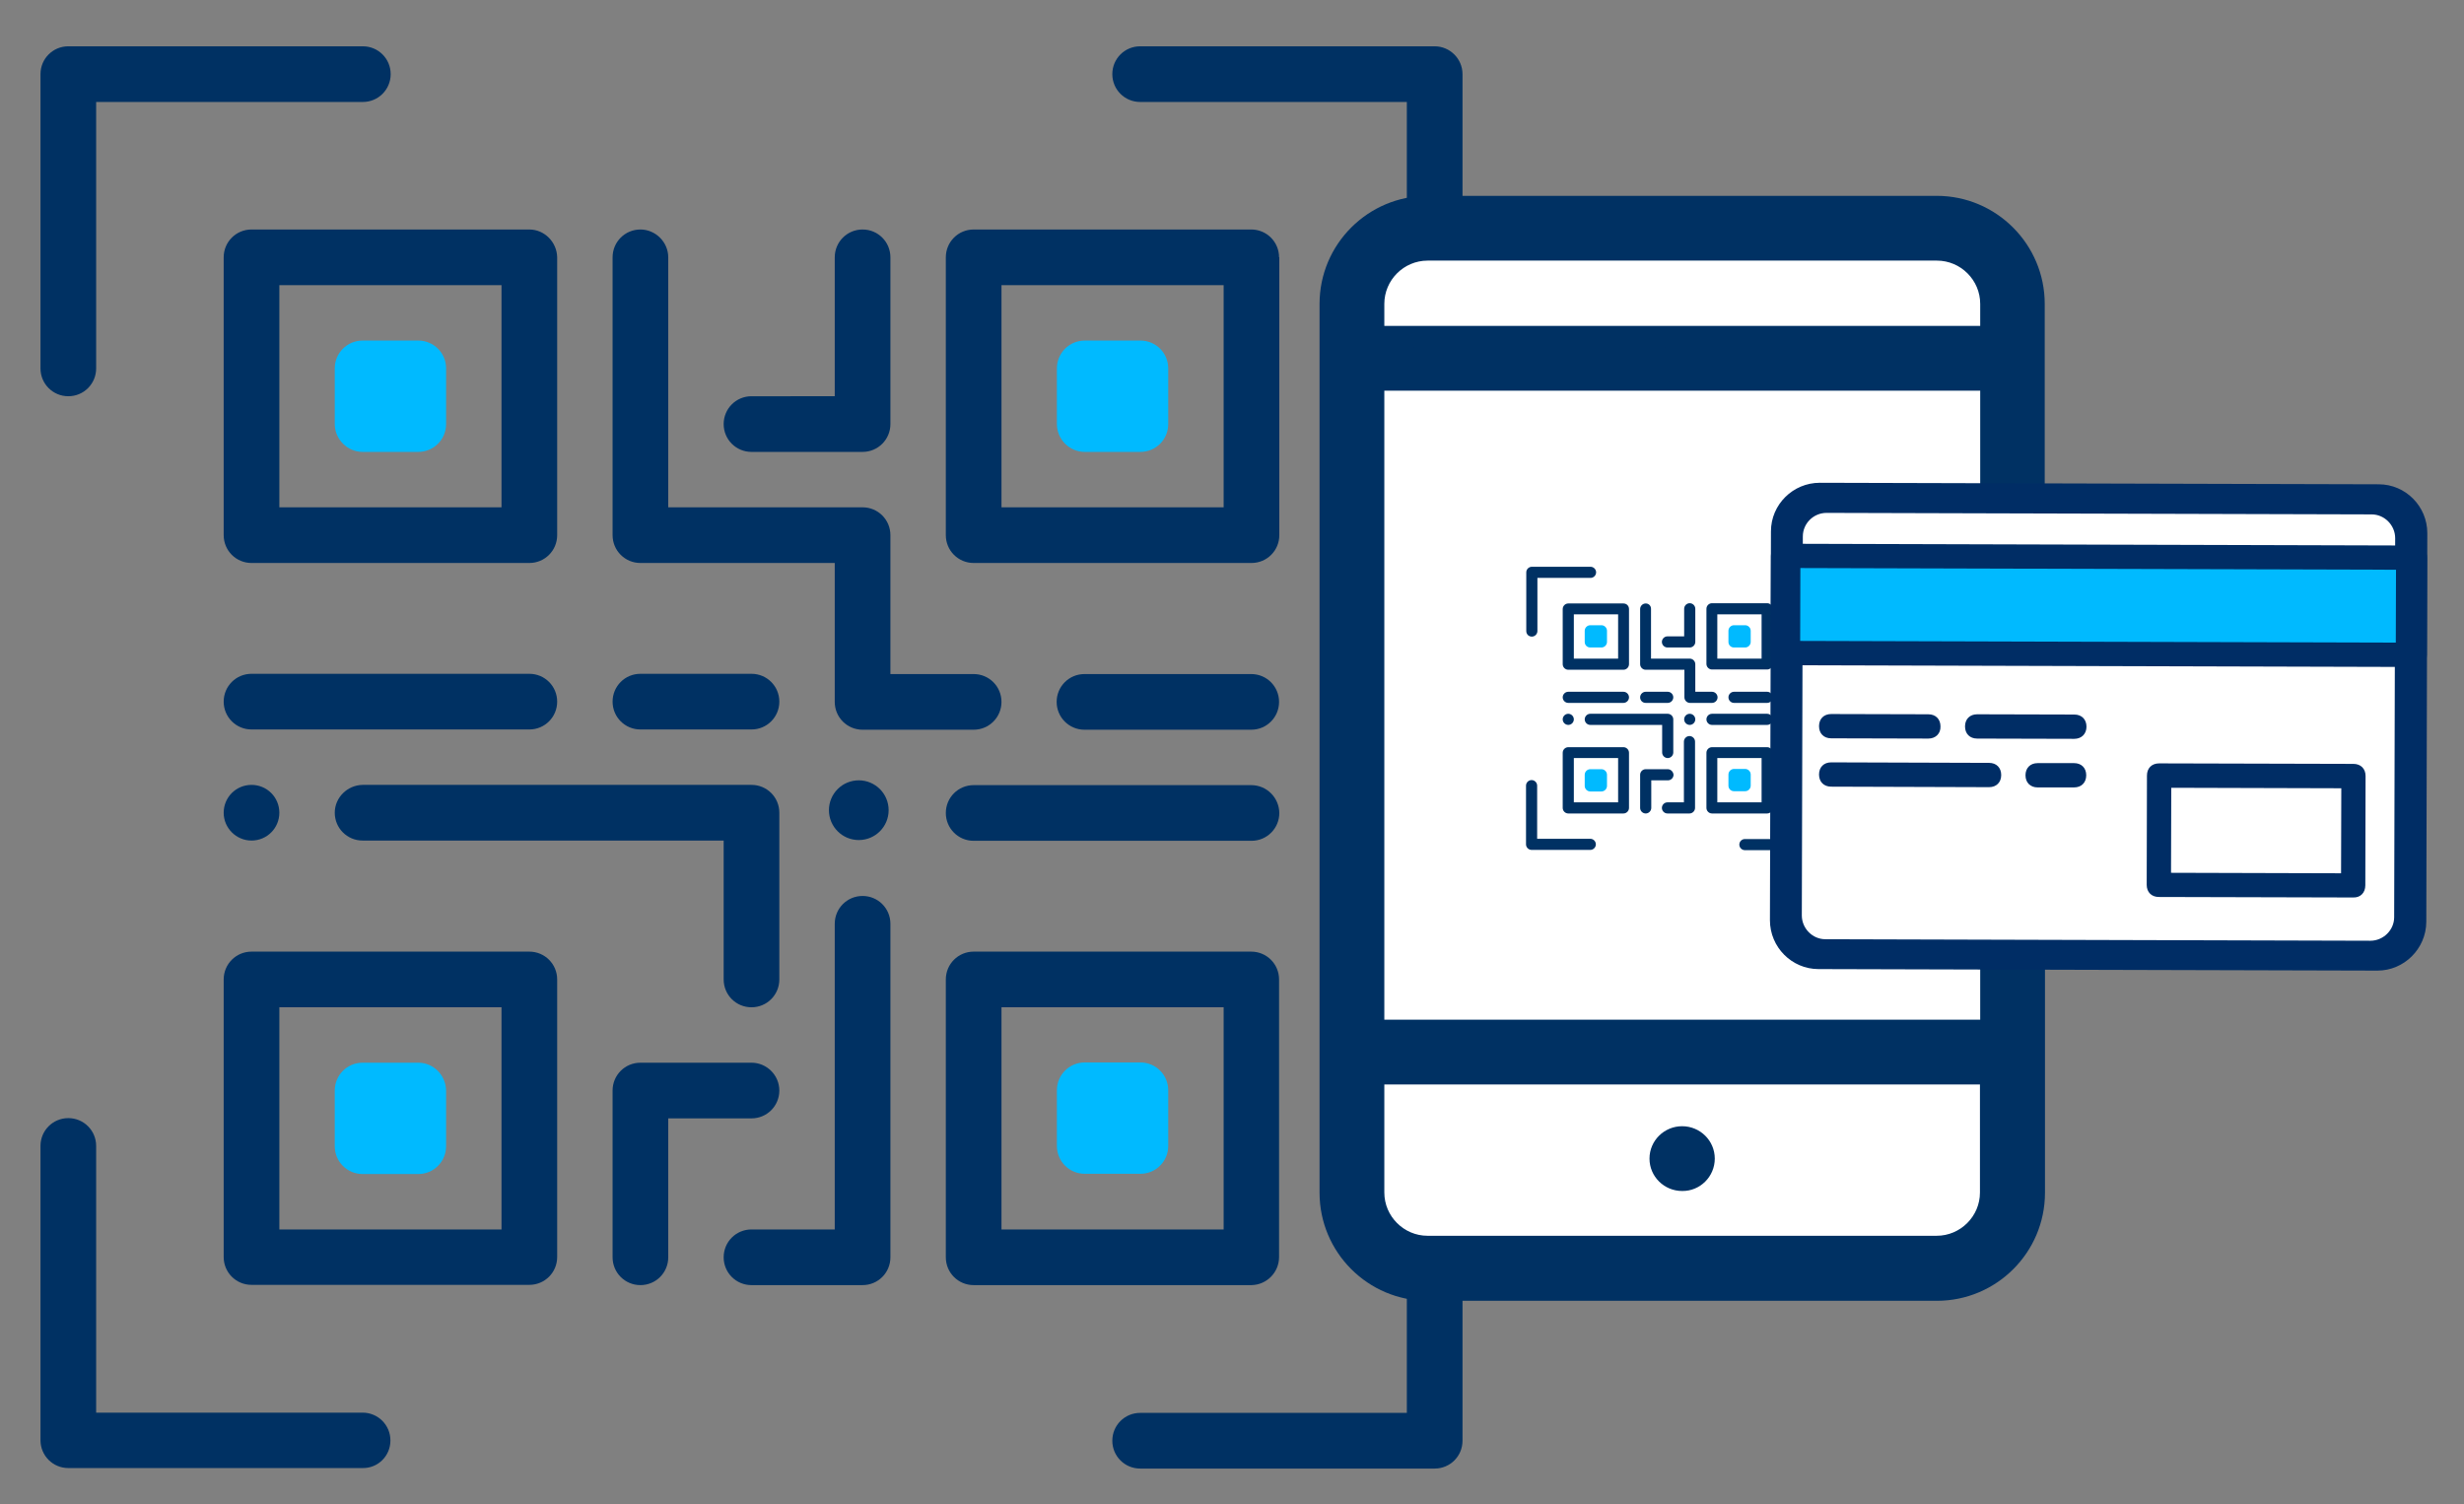 <?xml version="1.0" encoding="utf-8"?>
<!-- Generator: Adobe Illustrator 22.1.0, SVG Export Plug-In . SVG Version: 6.00 Build 0)  -->
<svg version="1.1" id="Capa_1" xmlns="http://www.w3.org/2000/svg" xmlns:xlink="http://www.w3.org/1999/xlink" x="0px" y="0px"
	 viewBox="-16 105 973.8 594.4" style="enable-background:new -16 105 973.8 594.4;" xml:space="preserve">
<rect x="-16" y="105" width="973.8" height="594.4" fill="#808080" stroke="none"/>
<style type="text/css">
	.st0{fill:#003163;}
	.st1{fill:#00BAFF;}
	.st2{fill:#FFFFFF;}
	.st3{fill:#002D65;}
</style>
<path class="st0" d="M83.4,437.2c6.1,0,11-4.9,11-11c0-6.1-4.9-11-11-11c-6.1,0-11,4.9-11,11C72.4,432.3,77.4,437.2,83.4,437.2z"/>
<path class="st0" d="M11,261.6c6.1,0,11-4.9,11-11V145.3h105.4c6.1,0,11-4.9,11-11c0-6.1-4.9-11-11-11H11c-6.1,0-11,4.9-11,11v116.3
	C0,256.7,4.9,261.6,11,261.6z"/>
<path class="st0" d="M138.3,674.3c0-6.1-4.9-11-11-11H22V557.9c0-6.1-4.9-11-11-11c-6.1,0-11,4.9-11,11v116.3c0,6.1,4.9,11,11,11
	h116.3C133.4,685.3,138.3,680.4,138.3,674.3z"/>
<path class="st0" d="M551,547c-6.1,0-11,4.9-11,11v105.4H434.6c-6.1,0-11,4.9-11,11c0,6.1,4.9,11,11,11H551c6.1,0,11-4.9,11-11
	V557.9C562,551.9,557,547,551,547z"/>
<path class="st0" d="M551,123.3H434.6c-6.1,0-11,4.9-11,11c0,6.1,4.9,11,11,11H540v105.4c0,6.1,4.9,11,11,11c6.1,0,11-4.9,11-11
	V134.3C562,128.2,557,123.3,551,123.3z"/>
<path class="st0" d="M72.4,601.8c0,6.1,4.9,11,11,11h109.8c6.1,0,11-4.9,11-11V492.1c0-6.1-4.9-11-11-11H83.4c-6.1,0-11,4.9-11,11
	V601.8z M94.4,503.1h87.8v87.8H94.4V503.1z"/>
<path class="st0" d="M193.2,195.7H83.4c-6.1,0-11,4.9-11,11v109.8c0,6.1,4.9,11,11,11h109.8c6.1,0,11-4.9,11-11V206.7
	C204.1,200.7,199.2,195.7,193.2,195.7z M182.2,305.5H94.4v-87.8h87.8V305.5z"/>
<path class="st0" d="M489.5,206.7c0-6.1-4.9-11-11-11H368.8c-6.1,0-11,4.9-11,11v109.8c0,6.1,4.9,11,11,11h109.8c6.1,0,11-4.9,11-11
	V206.7z M467.6,305.5h-87.8v-87.8h87.8V305.5z"/>
<path class="st0" d="M489.5,601.8V492.1c0-6.1-4.9-11-11-11H368.8c-6.1,0-11,4.9-11,11v109.8c0,6.1,4.9,11,11,11h109.8
	C484.6,612.8,489.5,607.9,489.5,601.8z M467.6,590.9h-87.8v-87.8h87.8V590.9z"/>
<path class="st1" d="M149.3,525h-22c-6.1,0-11,4.9-11,11v22c0,6.1,4.9,11,11,11h22c6.1,0,11-4.9,11-11v-22
	C160.2,529.9,155.3,525,149.3,525z"/>
<path class="st1" d="M127.3,283.6h22c6.1,0,11-4.9,11-11v-22c0-6.1-4.9-11-11-11h-22c-6.1,0-11,4.9-11,11v22
	C116.3,278.6,121.3,283.6,127.3,283.6z"/>
<path class="st1" d="M412.7,283.6h22c6.1,0,11-4.9,11-11v-22c0-6.1-4.9-11-11-11h-22c-6.1,0-11,4.9-11,11v22
	C401.7,278.6,406.6,283.6,412.7,283.6z"/>
<path class="st1" d="M412.7,568.9h22c6.1,0,11-4.9,11-11v-22c0-6.1-4.9-11-11-11h-22c-6.1,0-11,4.9-11,11v22
	C401.7,564,406.6,568.9,412.7,568.9z"/>
<path class="st0" d="M116.3,426.2c0,6.1,4.9,11,11,11H270v54.9c0,6.1,4.9,11,11,11c6.1,0,11-4.9,11-11v-65.9c0-6.1-4.9-11-11-11
	H127.3C121.3,415.3,116.3,420.2,116.3,426.2z"/>
<path class="st0" d="M193.2,393.3c6.1,0,11-4.9,11-11s-4.9-11-11-11H83.4c-6.1,0-11,4.9-11,11s4.9,11,11,11H193.2z"/>
<path class="st0" d="M237.1,393.3H281c6.1,0,11-4.9,11-11s-4.9-11-11-11h-43.9c-6.1,0-11,4.9-11,11S231,393.3,237.1,393.3z"/>
<path class="st0" d="M237.1,195.7c-6.1,0-11,4.9-11,11v109.8c0,6.1,4.9,11,11,11h76.8v54.9c0,6.1,4.9,11,11,11h43.9
	c6.1,0,11-4.9,11-11s-4.9-11-11-11h-32.9v-54.9c0-6.1-4.9-11-11-11h-76.8v-98.8C248.1,200.7,243.1,195.7,237.1,195.7z"/>
<path class="st0" d="M478.5,371.4h-65.9c-6.1,0-11,4.9-11,11s4.9,11,11,11h65.9c6.1,0,11-4.9,11-11S484.6,371.4,478.5,371.4z"/>
<path class="st0" d="M478.5,415.3H368.8c-6.1,0-11,4.9-11,11c0,6.1,4.9,11,11,11h109.8c6.1,0,11-4.9,11-11
	C489.5,420.2,484.6,415.3,478.5,415.3z"/>
<path class="st0" d="M281,525h-43.9c-6.1,0-11,4.9-11,11v65.9c0,6.1,4.9,11,11,11c6.1,0,11-4.9,11-11V547H281c6.1,0,11-4.9,11-11
	C292,529.9,287,525,281,525z"/>
<path class="st0" d="M313.9,590.9H281c-6.1,0-11,4.9-11,11c0,6.1,4.9,11,11,11h43.9c6.1,0,11-4.9,11-11V470.1c0-6.1-4.9-11-11-11
	c-6.1,0-11,4.9-11,11V590.9z"/>
<path class="st0" d="M324.9,283.6c6.1,0,11-4.9,11-11v-65.9c0-6.1-4.9-11-11-11c-6.1,0-11,4.9-11,11v54.9H281c-6.1,0-11,4.9-11,11
	c0,6.1,4.9,11,11,11H324.9z"/>
<g>
	<g>
		<path class="st2" d="M763.6,598.9H525.1V204.2h259.4v373.8C784.6,589.5,775.2,598.9,763.6,598.9z"/>
		<path class="st0" d="M792.1,322.3v-97.2c0-23.5-19.1-42.7-42.7-42.7H548.2c-23.5,0-42.7,19.1-42.7,42.7v351.3
			c0,23.5,19.1,42.7,42.7,42.7h201.3c23.5,0,42.7-19.1,42.7-42.7v-90.2h-25.6V508H531.1V259.4h235.5v62.9H792.1z M766.5,533.6v42.7
			c0,9.4-7.7,17.1-17.1,17.1H548.2c-9.4,0-17.1-7.7-17.1-17.1v-42.7H766.5z M531.1,233.8v-8.7c0-9.4,7.7-17.1,17.1-17.1h201.3
			c9.4,0,17.1,7.7,17.1,17.1v8.7H531.1z"/>
		<path class="st0" d="M544.1,256c3.8,0,7-3.1,7-7c0-3.8-3.1-7-7-7c-3.8,0-7,3.1-7,7C537.1,252.9,540.2,256,544.1,256z"/>
		<path class="st0" d="M641.5,242.1h-69.6c-3.8,0-7,3.1-7,7c0,3.8,3.1,7,7,7h69.6c3.8,0,7-3.1,7-7
			C648.4,245.2,645.3,242.1,641.5,242.1z"/>
		<g>
			<path class="st0" d="M651.8,391.5c1.2,0,2.2-1,2.2-2.2c0-1.2-1-2.2-2.2-2.2c-1.2,0-2.2,1-2.2,2.2
				C649.6,390.5,650.6,391.5,651.8,391.5z"/>
			<path class="st0" d="M603.8,391.5c1.2,0,2.2-1,2.2-2.2c0-1.2-1-2.2-2.2-2.2s-2.2,1-2.2,2.2C601.6,390.5,602.6,391.5,603.8,391.5z
				"/>
			<path class="st0" d="M589.4,356.6c1.2,0,2.2-1,2.2-2.2v-21h21c1.2,0,2.2-1,2.2-2.2c0-1.2-1-2.2-2.2-2.2h-23.2
				c-1.2,0-2.2,1-2.2,2.2v23.2C587.2,355.6,588.1,356.6,589.4,356.6z"/>
			<path class="st0" d="M614.7,438.7c0-1.2-1-2.2-2.2-2.2h-21v-21c0-1.2-1-2.2-2.2-2.2c-1.2,0-2.2,1-2.2,2.2v23.2
				c0,1.2,1,2.2,2.2,2.2h23.2C613.7,440.9,614.7,439.9,614.7,438.7z"/>
			<path class="st0" d="M696.8,413.4c-1.2,0-2.2,1-2.2,2.2v21h-21c-1.2,0-2.2,1-2.2,2.2c0,1.2,1,2.2,2.2,2.2h23.2
				c1.2,0,2.2-1,2.2-2.2v-23.2C699,414.3,698,413.4,696.8,413.4z"/>
			<path class="st0" d="M601.6,424.3c0,1.2,1,2.2,2.2,2.2h21.8c1.2,0,2.2-1,2.2-2.2v-21.8c0-1.2-1-2.2-2.2-2.2h-21.8
				c-1.2,0-2.2,1-2.2,2.2V424.3z M606,404.6h17.5v17.5H606V404.6z"/>
			<path class="st0" d="M625.6,343.5h-21.8c-1.2,0-2.2,1-2.2,2.2v21.8c0,1.2,1,2.2,2.2,2.2h21.8c1.2,0,2.2-1,2.2-2.2v-21.8
				C627.8,344.4,626.8,343.5,625.6,343.5z M623.4,365.3H606v-17.5h17.5V365.3z"/>
			<path class="st0" d="M684.6,345.6c0-1.2-1-2.2-2.2-2.2h-21.8c-1.2,0-2.2,1-2.2,2.2v21.8c0,1.2,1,2.2,2.2,2.2h21.8
				c1.2,0,2.2-1,2.2-2.2V345.6z M680.2,365.3h-17.5v-17.5h17.5V365.3z"/>
			<path class="st0" d="M684.6,424.3v-21.8c0-1.2-1-2.2-2.2-2.2h-21.8c-1.2,0-2.2,1-2.2,2.2v21.8c0,1.2,1,2.2,2.2,2.2h21.8
				C683.6,426.5,684.6,425.5,684.6,424.3z M680.2,422.1h-17.5v-17.5h17.5V422.1z"/>
			<path class="st1" d="M616.9,409h-4.4c-1.2,0-2.2,1-2.2,2.2v4.4c0,1.2,1,2.2,2.2,2.2h4.4c1.2,0,2.2-1,2.2-2.2v-4.4
				C619.1,410,618.1,409,616.9,409z"/>
			<path class="st1" d="M612.5,360.9h4.4c1.2,0,2.2-1,2.2-2.2v-4.4c0-1.2-1-2.2-2.2-2.2h-4.4c-1.2,0-2.2,1-2.2,2.2v4.4
				C610.3,360,611.3,360.9,612.5,360.9z"/>
			<path class="st1" d="M669.3,360.9h4.4c1.2,0,2.2-1,2.2-2.2v-4.4c0-1.2-1-2.2-2.2-2.2h-4.4c-1.2,0-2.2,1-2.2,2.2v4.4
				C667.1,360,668.1,360.9,669.3,360.9z"/>
			<path class="st1" d="M669.3,417.7h4.4c1.2,0,2.2-1,2.2-2.2v-4.4c0-1.2-1-2.2-2.2-2.2h-4.4c-1.2,0-2.2,1-2.2,2.2v4.4
				C667.1,416.8,668.1,417.7,669.3,417.7z"/>
			<path class="st0" d="M610.3,389.3c0,1.2,1,2.2,2.2,2.2h28.4v10.9c0,1.2,1,2.2,2.2,2.2s2.2-1,2.2-2.2v-13.1c0-1.2-1-2.2-2.2-2.2
				h-30.6C611.3,387.1,610.3,388.1,610.3,389.3z"/>
			<path class="st0" d="M625.6,382.8c1.2,0,2.2-1,2.2-2.2c0-1.2-1-2.2-2.2-2.2h-21.8c-1.2,0-2.2,1-2.2,2.2c0,1.2,1,2.2,2.2,2.2
				H625.6z"/>
			<path class="st0" d="M634.4,382.8h8.7c1.2,0,2.2-1,2.2-2.2c0-1.2-1-2.2-2.2-2.2h-8.7c-1.2,0-2.2,1-2.2,2.2
				C632.2,381.8,633.1,382.8,634.4,382.8z"/>
			<path class="st0" d="M634.4,343.5c-1.2,0-2.2,1-2.2,2.2v21.8c0,1.2,1,2.2,2.2,2.2h15.3v10.9c0,1.2,1,2.2,2.2,2.2h8.7
				c1.2,0,2.2-1,2.2-2.2c0-1.2-1-2.2-2.2-2.2H654v-10.9c0-1.2-1-2.2-2.2-2.2h-15.3v-19.7C636.5,344.4,635.6,343.5,634.4,343.5z"/>
			<path class="st0" d="M682.4,378.4h-13.1c-1.2,0-2.2,1-2.2,2.2c0,1.2,1,2.2,2.2,2.2h13.1c1.2,0,2.2-1,2.2-2.2
				C684.6,379.4,683.6,378.4,682.4,378.4z"/>
			<path class="st0" d="M682.4,387.1h-21.8c-1.2,0-2.2,1-2.2,2.2c0,1.2,1,2.2,2.2,2.2h21.8c1.2,0,2.2-1,2.2-2.2
				C684.6,388.1,683.6,387.1,682.4,387.1z"/>
			<path class="st0" d="M643.1,409h-8.7c-1.2,0-2.2,1-2.2,2.2v13.1c0,1.2,1,2.2,2.2,2.2c1.2,0,2.2-1,2.2-2.2v-10.9h6.6
				c1.2,0,2.2-1,2.2-2.2C645.3,410,644.3,409,643.1,409z"/>
			<path class="st0" d="M649.6,422.1h-6.6c-1.2,0-2.2,1-2.2,2.2c0,1.2,1,2.2,2.2,2.2h8.7c1.2,0,2.2-1,2.2-2.2v-26.2
				c0-1.2-1-2.2-2.2-2.2c-1.2,0-2.2,1-2.2,2.2V422.1z"/>
			<path class="st0" d="M651.8,360.9c1.2,0,2.2-1,2.2-2.2v-13.1c0-1.2-1-2.2-2.2-2.2c-1.2,0-2.2,1-2.2,2.2v10.9h-6.6
				c-1.2,0-2.2,1-2.2,2.2s1,2.2,2.2,2.2H651.8z"/>
		</g>
		<g>
			<path class="st3" d="M923.6,488.6L702.7,488c-10.6,0-19.2-8.7-19.2-19.3l0.4-153.7c0-10.6,8.7-19.2,19.3-19.2l220.9,0.6
				c10.6,0,19.2,8.7,19.2,19.3l-0.4,153.7C942.8,480,934.1,488.6,923.6,488.6z"/>
			<path class="st2" d="M705.9,307.7c-5.2,0-9.4,4.2-9.4,9.3l-0.4,149.8c0,5.1,4.2,9.4,9.3,9.4l215.4,0.6c5.1,0,9.4-4.2,9.4-9.3
				l0.4-149.8c0-5.1-4.2-9.4-9.3-9.4L705.9,307.7z"/>
			<path class="st3" d="M938.3,368.6l-249.7-0.7c-2.9,0-4.8-1.9-4.8-4.8l0.1-38.4c0-2.9,1.9-4.8,4.8-4.8l249.7,0.7
				c2.9,0,4.8,1.9,4.8,4.8l-0.1,38.4C943.1,366.7,941.2,368.6,938.3,368.6z"/>
			
				<rect x="798.8" y="226.5" transform="matrix(2.829242e-03 -1 1 2.829242e-03 466.686 1156.462)" class="st1" width="28.8" height="235.4"/>
			<path class="st3" d="M914,459.7l-76.8-0.2c-2.9,0-4.8-1.9-4.8-4.8l0.1-43.2c0-2.9,1.9-4.8,4.8-4.8l76.8,0.2
				c2.9,0,4.8,1.9,4.8,4.8l-0.1,43.2C918.8,457.8,916.9,459.8,914,459.7z"/>
			
				<rect x="858.9" y="399.6" transform="matrix(2.829467e-03 -1 1 2.829467e-03 439.985 1307.713)" class="st2" width="33.6" height="67.2"/>
			<path class="st3" d="M746.1,396.9l-38.4-0.1c-2.9,0-4.8-1.9-4.8-4.8c0-2.9,1.9-4.8,4.8-4.8l38.4,0.1c2.9,0,4.8,1.9,4.8,4.8
				C751,394.9,749,396.9,746.1,396.9z"/>
			<path class="st3" d="M803.8,397l-38.4-0.1c-2.9,0-4.8-1.9-4.8-4.8c0-2.9,1.9-4.8,4.8-4.8l38.4,0.1c2.9,0,4.8,1.9,4.8,4.8
				C808.6,395.1,806.6,397,803.8,397z"/>
			<path class="st3" d="M770.1,416.1l-62.4-0.2c-2.9,0-4.8-1.9-4.8-4.8c0-2.9,1.9-4.8,4.8-4.8l62.4,0.2c2.9,0,4.8,1.9,4.8,4.8
				C774.9,414.2,773,416.1,770.1,416.1z"/>
			<path class="st3" d="M803.7,416.2l-14.4,0c-2.9,0-4.8-1.9-4.8-4.8c0-2.9,1.9-4.8,4.8-4.8l14.4,0c2.9,0,4.8,1.9,4.8,4.8
				C808.5,414.3,806.6,416.2,803.7,416.2z"/>
		</g>
	</g>
	<path class="st0" d="M661.7,562.9c0-7.1-5.8-12.8-12.9-12.8c-7.1,0-12.9,5.7-12.9,12.8c0,7.1,5.8,12.8,12.9,12.8
		C655.9,575.8,661.7,570,661.7,562.9z"/>
</g>
<circle class="st0" cx="323.4" cy="425.2" r="11.8"/>
</svg>
